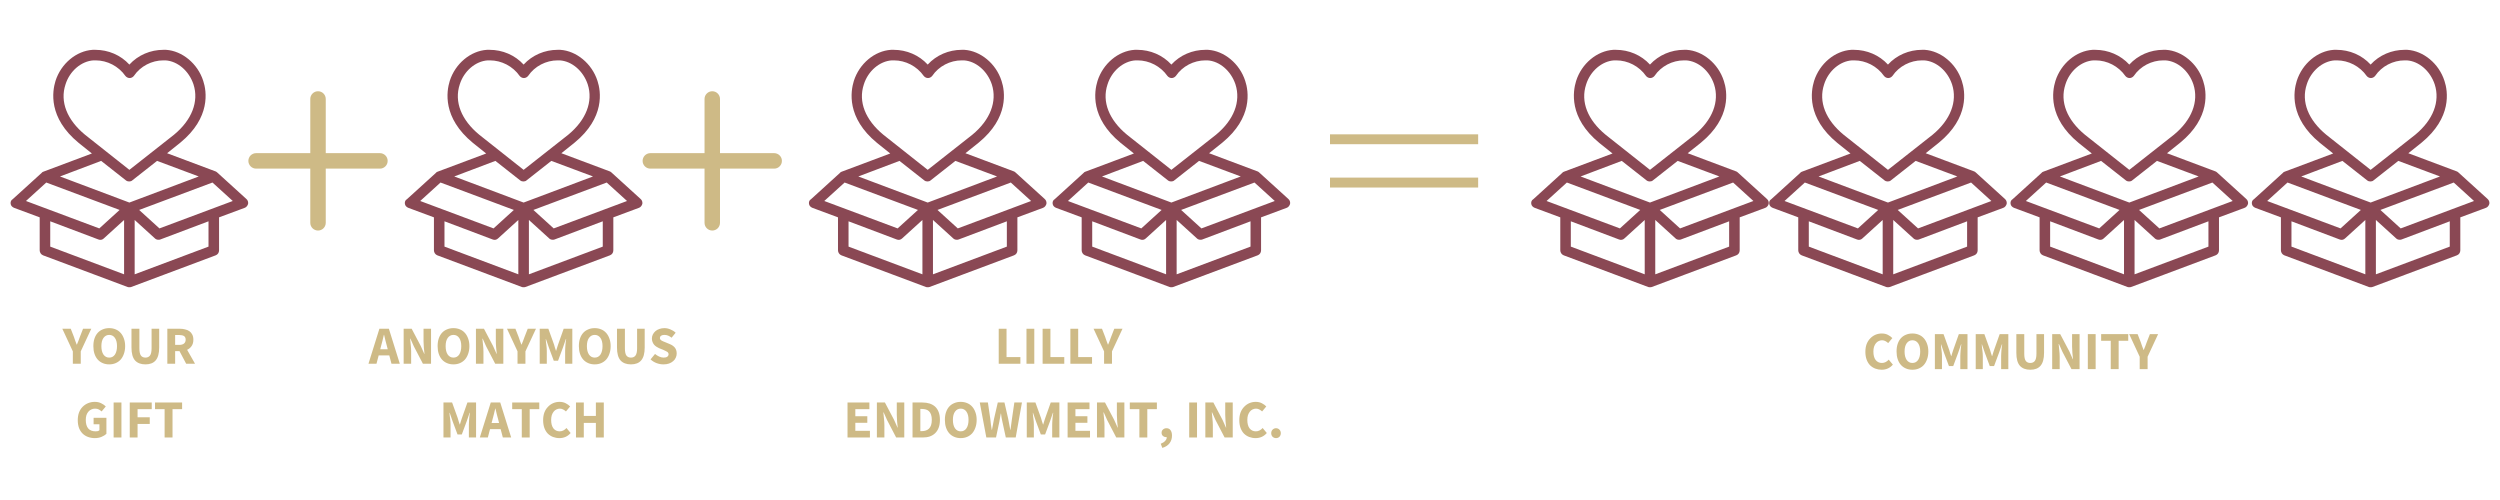 <svg xmlns="http://www.w3.org/2000/svg" xmlns:xlink="http://www.w3.org/1999/xlink" width="500" zoomAndPan="magnify" viewBox="0 0 375 75" height="100" preserveAspectRatio="xMidYMid meet" version="1.2"><defs><clipPath id="e56300e38f"><path d="M 37.254 13.688 L 58.254 13.688 L 58.254 34.688 L 37.254 34.688 Z M 37.254 13.688 "/></clipPath><clipPath id="0460c9283a"><path d="M 199.5 20.145 L 221.723 20.145 L 221.723 28.125 L 199.5 28.125 Z M 199.5 20.145 "/></clipPath><clipPath id="823c6b8545"><path d="M 1.559 7.434 L 37.559 7.434 L 37.559 43.434 L 1.559 43.434 Z M 1.559 7.434 "/></clipPath><clipPath id="d5fe563dcc"><path d="M 157.859 7.434 L 193.859 7.434 L 193.859 43.434 L 157.859 43.434 Z M 157.859 7.434 "/></clipPath><clipPath id="45ac8e0ce3"><path d="M 121.309 7.434 L 157 7.434 L 157 43.434 L 121.309 43.434 Z M 121.309 7.434 "/></clipPath><clipPath id="83bae9b223"><path d="M 229.648 7.434 L 265.648 7.434 L 265.648 43.434 L 229.648 43.434 Z M 229.648 7.434 "/></clipPath><clipPath id="a424eb6447"><path d="M 265.348 7.434 L 301.348 7.434 L 301.348 43.434 L 265.348 43.434 Z M 265.348 7.434 "/></clipPath><clipPath id="cca8271aff"><path d="M 301.547 7.434 L 337.547 7.434 L 337.547 43.434 L 301.547 43.434 Z M 301.547 7.434 "/></clipPath><clipPath id="c9f03b5d2a"><path d="M 17 3 L 21.762 3 L 21.762 9 L 17 9 Z M 17 3 "/></clipPath><clipPath id="a79e6941aa"><rect x="0" width="22" y="0" height="23"/></clipPath><clipPath id="436df448b0"><path d="M 64 18 L 66.961 18 L 66.961 20 L 64 20 Z M 64 18 "/></clipPath><clipPath id="1fd396702d"><rect x="0" width="67" y="0" height="23"/></clipPath><clipPath id="87bf5e9941"><path d="M 0.359 3 L 5 3 L 5 9 L 0.359 9 Z M 0.359 3 "/></clipPath><clipPath id="bfe9f0c273"><rect x="0" width="46" y="0" height="11"/></clipPath><clipPath id="08dae3afb2"><path d="M 337.746 7.434 L 373.746 7.434 L 373.746 43.434 L 337.746 43.434 Z M 337.746 7.434 "/></clipPath><clipPath id="f2592809ef"><path d="M 96.391 13.688 L 117.391 13.688 L 117.391 34.688 L 96.391 34.688 Z M 96.391 13.688 "/></clipPath><clipPath id="592b02cc08"><path d="M 60.695 7.434 L 96.695 7.434 L 96.695 43.434 L 60.695 43.434 Z M 60.695 7.434 "/></clipPath><clipPath id="8c2b38a5cc"><rect x="0" width="49" y="0" height="23"/></clipPath></defs><g id="4f5fec0c19"><rect x="0" width="375" y="0" height="75" style="fill:#ffffff;fill-opacity:1;stroke:none;"/><rect x="0" width="375" y="0" height="75" style="fill:#ffffff;fill-opacity:1;stroke:none;"/><g clip-rule="nonzero" clip-path="url(#e56300e38f)"><path style=" stroke:none;fill-rule:nonzero;fill:#ceba86;fill-opacity:1;" d="M 56.988 22.973 L 48.863 22.973 L 48.863 14.848 C 48.863 14.691 48.832 14.543 48.773 14.402 C 48.715 14.262 48.633 14.137 48.523 14.027 C 48.414 13.918 48.289 13.832 48.148 13.773 C 48.004 13.715 47.855 13.688 47.703 13.688 C 47.547 13.688 47.402 13.715 47.258 13.773 C 47.117 13.832 46.992 13.918 46.883 14.027 C 46.773 14.137 46.688 14.262 46.629 14.402 C 46.57 14.543 46.543 14.691 46.543 14.848 L 46.543 22.973 L 38.414 22.973 C 38.262 22.973 38.113 23 37.973 23.062 C 37.828 23.121 37.703 23.203 37.594 23.312 C 37.484 23.422 37.402 23.547 37.344 23.688 C 37.285 23.832 37.254 23.98 37.254 24.133 C 37.254 24.289 37.285 24.434 37.344 24.578 C 37.402 24.719 37.484 24.844 37.594 24.953 C 37.703 25.062 37.828 25.148 37.973 25.207 C 38.113 25.266 38.262 25.293 38.414 25.293 L 46.543 25.293 L 46.543 33.418 C 46.543 33.574 46.57 33.723 46.629 33.863 C 46.688 34.008 46.773 34.133 46.883 34.242 C 46.992 34.348 47.117 34.434 47.258 34.492 C 47.402 34.551 47.547 34.582 47.703 34.582 C 47.855 34.582 48.004 34.551 48.148 34.492 C 48.289 34.434 48.414 34.348 48.523 34.242 C 48.633 34.133 48.715 34.008 48.773 33.863 C 48.832 33.723 48.863 33.574 48.863 33.418 L 48.863 25.293 L 56.988 25.293 C 57.145 25.293 57.289 25.266 57.434 25.207 C 57.574 25.148 57.699 25.062 57.809 24.953 C 57.918 24.844 58.004 24.719 58.062 24.578 C 58.121 24.434 58.148 24.289 58.148 24.133 C 58.148 23.98 58.121 23.832 58.062 23.688 C 58.004 23.547 57.918 23.422 57.809 23.312 C 57.699 23.203 57.574 23.121 57.434 23.062 C 57.289 23 57.145 22.973 56.988 22.973 Z M 56.988 22.973 "/></g><g clip-rule="nonzero" clip-path="url(#0460c9283a)"><path style=" stroke:none;fill-rule:nonzero;fill:#ceba86;fill-opacity:1;" d="M 221.723 20.145 L 199.5 20.145 L 199.5 21.625 L 221.723 21.625 Z M 221.723 26.641 L 199.5 26.641 L 199.5 28.125 L 221.723 28.125 L 221.723 26.641 "/></g><g clip-rule="nonzero" clip-path="url(#823c6b8545)"><path style=" stroke:none;fill-rule:nonzero;fill:#8a4854;fill-opacity:1;" d="M 36.938 29.832 L 32.586 25.875 C 32.504 25.793 32.426 25.754 32.348 25.715 L 25.066 22.984 L 27.043 21.402 C 31.633 17.641 31 13.684 30.488 12.141 C 29.656 9.531 27.32 7.629 24.906 7.473 C 24.789 7.473 24.629 7.473 24.512 7.473 C 22.57 7.473 20.711 8.262 19.406 9.688 C 18.102 8.262 16.242 7.473 14.301 7.473 C 14.145 7.473 14.023 7.473 13.906 7.473 C 11.453 7.629 9.156 9.531 8.324 12.141 C 7.852 13.684 7.18 17.641 11.809 21.441 L 13.785 23.023 L 6.504 25.754 C 6.426 25.793 6.309 25.832 6.27 25.914 L 1.914 29.871 C 1.637 30.027 1.559 30.305 1.598 30.582 C 1.637 30.859 1.836 31.059 2.113 31.176 L 5.953 32.602 L 5.953 37.547 C 5.953 37.863 6.148 38.18 6.465 38.301 L 19.129 43.047 C 19.207 43.086 19.328 43.086 19.406 43.086 C 19.484 43.086 19.605 43.086 19.684 43.047 L 32.348 38.301 C 32.664 38.18 32.859 37.902 32.859 37.547 L 32.859 32.602 L 36.699 31.176 C 36.938 31.098 37.137 30.859 37.215 30.582 C 37.254 30.305 37.176 30.027 36.938 29.832 Z M 12.758 20.215 C 10.066 18 8.957 15.27 9.828 12.656 C 10.461 10.637 12.203 9.172 14.023 9.055 C 14.145 9.055 14.223 9.055 14.34 9.055 C 16.082 9.055 17.785 9.926 18.812 11.391 C 18.973 11.586 19.207 11.707 19.445 11.707 C 19.684 11.707 19.922 11.586 20.078 11.391 C 21.07 9.926 22.77 9.055 24.512 9.055 C 24.629 9.055 24.711 9.055 24.828 9.055 C 26.648 9.172 28.352 10.637 29.023 12.656 C 29.855 15.227 28.785 18 26.094 20.215 L 19.406 25.477 Z M 3.895 30.148 L 6.941 27.379 L 17.941 31.492 L 14.895 34.262 Z M 18.613 41.148 L 7.535 36.992 L 7.535 33.195 L 14.777 35.926 C 15.055 36.043 15.371 35.965 15.566 35.766 L 18.613 32.996 Z M 19.406 30.383 L 9 26.469 L 15.172 24.133 L 18.891 27.059 C 19.051 27.18 19.207 27.219 19.367 27.219 C 19.523 27.219 19.723 27.18 19.84 27.059 L 23.562 24.133 L 29.812 26.469 Z M 31.277 36.992 L 20.199 41.148 L 20.199 32.996 L 23.246 35.766 C 23.363 35.887 23.562 35.965 23.758 35.965 C 23.84 35.965 23.957 35.965 24.035 35.926 L 31.277 33.195 Z M 23.918 34.262 L 20.871 31.492 L 31.871 27.379 L 34.918 30.148 Z M 23.918 34.262 "/></g><g clip-rule="nonzero" clip-path="url(#d5fe563dcc)"><path style=" stroke:none;fill-rule:nonzero;fill:#8a4854;fill-opacity:1;" d="M 193.238 29.832 L 188.883 25.875 C 188.805 25.793 188.727 25.754 188.645 25.715 L 181.363 22.984 L 183.344 21.402 C 187.934 17.641 187.301 13.684 186.785 12.141 C 185.953 9.531 183.621 7.629 181.207 7.473 C 181.086 7.473 180.93 7.473 180.809 7.473 C 178.871 7.473 177.012 8.262 175.707 9.688 C 174.398 8.262 172.539 7.473 170.602 7.473 C 170.441 7.473 170.324 7.473 170.203 7.473 C 167.75 7.629 165.457 9.531 164.625 12.141 C 164.148 13.684 163.477 17.641 168.105 21.441 L 170.086 23.023 L 162.805 25.754 C 162.727 25.793 162.605 25.832 162.566 25.914 L 158.215 29.871 C 157.938 30.027 157.859 30.305 157.898 30.582 C 157.938 30.859 158.133 31.059 158.41 31.176 L 162.25 32.602 L 162.25 37.547 C 162.25 37.863 162.449 38.18 162.766 38.301 L 175.43 43.047 C 175.508 43.086 175.625 43.086 175.707 43.086 C 175.785 43.086 175.902 43.086 175.98 43.047 L 188.645 38.301 C 188.961 38.18 189.16 37.902 189.16 37.547 L 189.16 32.602 L 193 31.176 C 193.238 31.098 193.434 30.859 193.512 30.582 C 193.555 30.305 193.473 30.027 193.238 29.832 Z M 169.059 20.215 C 166.367 18 165.258 15.27 166.129 12.656 C 166.762 10.637 168.504 9.172 170.324 9.055 C 170.441 9.055 170.52 9.055 170.641 9.055 C 172.383 9.055 174.082 9.926 175.113 11.391 C 175.27 11.586 175.508 11.707 175.746 11.707 C 175.98 11.707 176.219 11.586 176.379 11.391 C 177.367 9.926 179.07 9.055 180.809 9.055 C 180.93 9.055 181.008 9.055 181.129 9.055 C 182.949 9.172 184.648 10.637 185.32 12.656 C 186.152 15.227 185.086 18 182.395 20.215 L 175.707 25.477 Z M 160.191 30.148 L 163.238 27.379 L 174.242 31.492 L 171.195 34.262 Z M 174.914 41.148 L 163.832 36.992 L 163.832 33.195 L 171.074 35.926 C 171.352 36.043 171.668 35.965 171.867 35.766 L 174.914 32.996 Z M 175.707 30.383 L 165.297 26.469 L 171.473 24.133 L 175.191 27.059 C 175.348 27.18 175.508 27.219 175.664 27.219 C 175.824 27.219 176.023 27.18 176.141 27.059 L 179.859 24.133 L 186.113 26.469 Z M 187.578 36.992 L 176.496 41.148 L 176.496 32.996 L 179.543 35.766 C 179.664 35.887 179.859 35.965 180.059 35.965 C 180.137 35.965 180.258 35.965 180.336 35.926 L 187.578 33.195 Z M 180.215 34.262 L 177.168 31.492 L 188.172 27.379 L 191.219 30.148 Z M 180.215 34.262 "/></g><g clip-rule="nonzero" clip-path="url(#45ac8e0ce3)"><path style=" stroke:none;fill-rule:nonzero;fill:#8a4854;fill-opacity:1;" d="M 156.688 29.832 L 152.332 25.875 C 152.254 25.793 152.176 25.754 152.098 25.715 L 144.812 22.984 L 146.793 21.402 C 151.383 17.641 150.75 13.684 150.234 12.141 C 149.406 9.531 147.07 7.629 144.656 7.473 C 144.539 7.473 144.379 7.473 144.262 7.473 C 142.32 7.473 140.461 8.262 139.156 9.688 C 137.848 8.262 135.988 7.473 134.051 7.473 C 133.891 7.473 133.773 7.473 133.656 7.473 C 131.199 7.629 128.906 9.531 128.074 12.141 C 127.602 13.684 126.926 17.641 131.559 21.441 L 133.535 23.023 L 126.254 25.754 C 126.176 25.793 126.055 25.832 126.016 25.914 L 121.664 29.871 C 121.387 30.027 121.309 30.305 121.348 30.582 C 121.387 30.859 121.586 31.059 121.863 31.176 L 125.699 32.602 L 125.699 37.547 C 125.699 37.863 125.898 38.18 126.215 38.301 L 138.879 43.047 C 138.957 43.086 139.074 43.086 139.156 43.086 C 139.234 43.086 139.352 43.086 139.434 43.047 L 152.098 38.301 C 152.414 38.18 152.609 37.902 152.609 37.547 L 152.609 32.602 L 156.449 31.176 C 156.688 31.098 156.883 30.859 156.965 30.582 C 157.004 30.305 156.922 30.027 156.688 29.832 Z M 132.508 20.215 C 129.816 18 128.707 15.27 129.578 12.656 C 130.211 10.637 131.953 9.172 133.773 9.055 C 133.891 9.055 133.973 9.055 134.09 9.055 C 135.832 9.055 137.531 9.926 138.562 11.391 C 138.719 11.586 138.957 11.707 139.195 11.707 C 139.434 11.707 139.668 11.586 139.828 11.391 C 140.816 9.926 142.52 9.055 144.262 9.055 C 144.379 9.055 144.457 9.055 144.578 9.055 C 146.398 9.172 148.098 10.637 148.773 12.656 C 149.602 15.227 148.535 18 145.844 20.215 L 139.156 25.477 Z M 123.641 30.148 L 126.691 27.379 L 137.691 31.492 L 134.645 34.262 Z M 138.363 41.148 L 127.281 36.992 L 127.281 33.195 L 134.523 35.926 C 134.801 36.043 135.117 35.965 135.316 35.766 L 138.363 32.996 Z M 139.156 30.383 L 128.746 26.469 L 134.922 24.133 L 138.641 27.059 C 138.801 27.18 138.957 27.219 139.117 27.219 C 139.273 27.219 139.473 27.18 139.59 27.059 L 143.309 24.133 L 149.562 26.469 Z M 151.027 36.992 L 139.945 41.148 L 139.945 32.996 L 142.992 35.766 C 143.113 35.887 143.309 35.965 143.508 35.965 C 143.586 35.965 143.707 35.965 143.785 35.926 L 151.027 33.195 Z M 143.668 34.262 L 140.621 31.492 L 151.621 27.379 L 154.668 30.148 Z M 143.668 34.262 "/></g><g clip-rule="nonzero" clip-path="url(#83bae9b223)"><path style=" stroke:none;fill-rule:nonzero;fill:#8a4854;fill-opacity:1;" d="M 265.027 29.832 L 260.676 25.875 C 260.598 25.793 260.516 25.754 260.438 25.715 L 253.156 22.984 L 255.137 21.402 C 259.727 17.641 259.094 13.684 258.578 12.141 C 257.746 9.531 255.414 7.629 253 7.473 C 252.879 7.473 252.723 7.473 252.602 7.473 C 250.664 7.473 248.805 8.262 247.496 9.688 C 246.191 8.262 244.332 7.473 242.391 7.473 C 242.234 7.473 242.117 7.473 241.996 7.473 C 239.543 7.629 237.246 9.531 236.418 12.141 C 235.941 13.684 235.27 17.641 239.898 21.441 L 241.879 23.023 L 234.598 25.754 C 234.516 25.793 234.398 25.832 234.359 25.914 L 230.008 29.871 C 229.73 30.027 229.648 30.305 229.688 30.582 C 229.73 30.859 229.926 31.059 230.203 31.176 L 234.043 32.602 L 234.043 37.547 C 234.043 37.863 234.242 38.18 234.559 38.301 L 247.219 43.047 C 247.301 43.086 247.418 43.086 247.496 43.086 C 247.578 43.086 247.695 43.086 247.773 43.047 L 260.438 38.301 C 260.754 38.18 260.953 37.902 260.953 37.547 L 260.953 32.602 L 264.793 31.176 C 265.027 31.098 265.227 30.859 265.305 30.582 C 265.344 30.305 265.266 30.027 265.027 29.832 Z M 240.848 20.215 C 238.156 18 237.051 15.27 237.922 12.656 C 238.555 10.637 240.297 9.172 242.117 9.055 C 242.234 9.055 242.312 9.055 242.434 9.055 C 244.172 9.055 245.875 9.926 246.902 11.391 C 247.062 11.586 247.301 11.707 247.535 11.707 C 247.773 11.707 248.012 11.586 248.172 11.391 C 249.16 9.926 250.859 9.055 252.602 9.055 C 252.723 9.055 252.801 9.055 252.918 9.055 C 254.738 9.172 256.441 10.637 257.113 12.656 C 257.945 15.227 256.875 18 254.184 20.215 L 247.496 25.477 Z M 231.984 30.148 L 235.031 27.379 L 246.035 31.492 L 242.984 34.262 Z M 246.707 41.148 L 235.625 36.992 L 235.625 33.195 L 242.867 35.926 C 243.145 36.043 243.461 35.965 243.66 35.766 L 246.707 32.996 Z M 247.496 30.383 L 237.09 26.469 L 243.262 24.133 L 246.984 27.059 C 247.141 27.18 247.301 27.219 247.457 27.219 C 247.617 27.219 247.812 27.18 247.934 27.059 L 251.652 24.133 L 257.906 26.469 Z M 259.371 36.992 L 248.289 41.148 L 248.289 32.996 L 251.336 35.766 C 251.453 35.887 251.652 35.965 251.852 35.965 C 251.93 35.965 252.047 35.965 252.129 35.926 L 259.371 33.195 Z M 252.008 34.262 L 248.961 31.492 L 259.965 27.379 L 263.012 30.148 Z M 252.008 34.262 "/></g><g clip-rule="nonzero" clip-path="url(#a424eb6447)"><path style=" stroke:none;fill-rule:nonzero;fill:#8a4854;fill-opacity:1;" d="M 300.727 29.832 L 296.371 25.875 C 296.293 25.793 296.215 25.754 296.133 25.715 L 288.852 22.984 L 290.832 21.402 C 295.422 17.641 294.789 13.684 294.273 12.141 C 293.445 9.531 291.109 7.629 288.695 7.473 C 288.574 7.473 288.418 7.473 288.301 7.473 C 286.359 7.473 284.5 8.262 283.195 9.688 C 281.887 8.262 280.027 7.473 278.09 7.473 C 277.93 7.473 277.812 7.473 277.691 7.473 C 275.238 7.629 272.945 9.531 272.113 12.141 C 271.637 13.684 270.965 17.641 275.598 21.441 L 277.574 23.023 L 270.293 25.754 C 270.215 25.793 270.094 25.832 270.055 25.914 L 265.703 29.871 C 265.426 30.027 265.348 30.305 265.387 30.582 C 265.426 30.859 265.625 31.059 265.898 31.176 L 269.738 32.602 L 269.738 37.547 C 269.738 37.863 269.938 38.18 270.254 38.301 L 282.918 43.047 C 282.996 43.086 283.113 43.086 283.195 43.086 C 283.273 43.086 283.391 43.086 283.473 43.047 L 296.133 38.301 C 296.449 38.18 296.648 37.902 296.648 37.547 L 296.648 32.602 L 300.488 31.176 C 300.727 31.098 300.922 30.859 301.004 30.582 C 301.043 30.305 300.961 30.027 300.727 29.832 Z M 276.547 20.215 C 273.855 18 272.746 15.27 273.617 12.656 C 274.25 10.637 275.992 9.172 277.812 9.055 C 277.93 9.055 278.012 9.055 278.129 9.055 C 279.871 9.055 281.57 9.926 282.602 11.391 C 282.758 11.586 282.996 11.707 283.234 11.707 C 283.473 11.707 283.707 11.586 283.867 11.391 C 284.855 9.926 286.559 9.055 288.301 9.055 C 288.418 9.055 288.496 9.055 288.617 9.055 C 290.438 9.172 292.137 10.637 292.809 12.656 C 293.641 15.227 292.574 18 289.883 20.215 L 283.195 25.477 Z M 267.68 30.148 L 270.727 27.379 L 281.73 31.492 L 278.684 34.262 Z M 282.402 41.148 L 271.32 36.992 L 271.32 33.195 L 278.562 35.926 C 278.84 36.043 279.156 35.965 279.355 35.766 L 282.402 32.996 Z M 283.195 30.383 L 272.785 26.469 L 278.961 24.133 L 282.68 27.059 C 282.836 27.18 282.996 27.219 283.156 27.219 C 283.312 27.219 283.512 27.18 283.629 27.059 L 287.348 24.133 L 293.602 26.469 Z M 295.066 36.992 L 283.984 41.148 L 283.984 32.996 L 287.031 35.766 C 287.152 35.887 287.348 35.965 287.547 35.965 C 287.625 35.965 287.746 35.965 287.824 35.926 L 295.066 33.195 Z M 287.707 34.262 L 284.656 31.492 L 295.66 27.379 L 298.707 30.148 Z M 287.707 34.262 "/></g><g clip-rule="nonzero" clip-path="url(#cca8271aff)"><path style=" stroke:none;fill-rule:nonzero;fill:#8a4854;fill-opacity:1;" d="M 336.926 29.832 L 332.57 25.875 C 332.492 25.793 332.414 25.754 332.332 25.715 L 325.051 22.984 L 327.031 21.402 C 331.621 17.641 330.988 13.684 330.473 12.141 C 329.645 9.531 327.309 7.629 324.895 7.473 C 324.773 7.473 324.617 7.473 324.5 7.473 C 322.559 7.473 320.699 8.262 319.395 9.688 C 318.086 8.262 316.227 7.473 314.289 7.473 C 314.129 7.473 314.012 7.473 313.891 7.473 C 311.438 7.629 309.145 9.531 308.312 12.141 C 307.836 13.684 307.164 17.641 311.797 21.441 L 313.773 23.023 L 306.492 25.754 C 306.414 25.793 306.293 25.832 306.254 25.914 L 301.902 29.871 C 301.625 30.027 301.547 30.305 301.586 30.582 C 301.625 30.859 301.824 31.059 302.098 31.176 L 305.938 32.602 L 305.938 37.547 C 305.938 37.863 306.137 38.18 306.453 38.301 L 319.117 43.047 C 319.195 43.086 319.312 43.086 319.395 43.086 C 319.473 43.086 319.59 43.086 319.672 43.047 L 332.332 38.301 C 332.648 38.18 332.848 37.902 332.848 37.547 L 332.848 32.602 L 336.688 31.176 C 336.926 31.098 337.121 30.859 337.203 30.582 C 337.242 30.305 337.16 30.027 336.926 29.832 Z M 312.746 20.215 C 310.055 18 308.945 15.27 309.816 12.656 C 310.449 10.637 312.191 9.172 314.012 9.055 C 314.129 9.055 314.211 9.055 314.328 9.055 C 316.07 9.055 317.77 9.926 318.801 11.391 C 318.957 11.586 319.195 11.707 319.434 11.707 C 319.672 11.707 319.906 11.586 320.066 11.391 C 321.055 9.926 322.758 9.055 324.5 9.055 C 324.617 9.055 324.695 9.055 324.816 9.055 C 326.637 9.172 328.336 10.637 329.008 12.656 C 329.84 15.227 328.773 18 326.082 20.215 L 319.395 25.477 Z M 303.879 30.148 L 306.926 27.379 L 317.93 31.492 L 314.883 34.262 Z M 318.602 41.148 L 307.52 36.992 L 307.52 33.195 L 314.762 35.926 C 315.039 36.043 315.355 35.965 315.555 35.766 L 318.602 32.996 Z M 319.395 30.383 L 308.984 26.469 L 315.16 24.133 L 318.879 27.059 C 319.035 27.18 319.195 27.219 319.355 27.219 C 319.512 27.219 319.711 27.18 319.828 27.059 L 323.547 24.133 L 329.801 26.469 Z M 331.266 36.992 L 320.184 41.148 L 320.184 32.996 L 323.23 35.766 C 323.352 35.887 323.547 35.965 323.746 35.965 C 323.824 35.965 323.945 35.965 324.023 35.926 L 331.266 33.195 Z M 323.906 34.262 L 320.855 31.492 L 331.859 27.379 L 334.906 30.148 Z M 323.906 34.262 "/></g><g transform="matrix(1,0,0,1,8,46)"><g clip-path="url(#a79e6941aa)"><g style="fill:#ceba86;fill-opacity:1;"><g transform="translate(1.41, 8.563)"><path style="stroke:none" d="M 1.516 0 L 1.516 -1.859 L -0.062 -5.25 L 1.203 -5.25 L 1.672 -4.047 C 1.742 -3.836 1.812 -3.641 1.875 -3.453 C 1.945 -3.273 2.02 -3.082 2.094 -2.875 L 2.125 -2.875 C 2.207 -3.082 2.285 -3.273 2.359 -3.453 C 2.43 -3.641 2.504 -3.836 2.578 -4.047 L 3.047 -5.25 L 4.281 -5.25 L 2.703 -1.859 L 2.703 0 Z M 1.516 0 "/></g></g><g style="fill:#ceba86;fill-opacity:1;"><g transform="translate(5.63, 8.563)"><path style="stroke:none" d="M 2.75 0.094 C 2.395 0.094 2.07 0.031 1.781 -0.094 C 1.488 -0.219 1.238 -0.395 1.031 -0.625 C 0.82 -0.863 0.66 -1.148 0.547 -1.484 C 0.43 -1.828 0.375 -2.211 0.375 -2.641 C 0.375 -3.078 0.43 -3.461 0.547 -3.797 C 0.66 -4.129 0.82 -4.41 1.031 -4.641 C 1.238 -4.867 1.488 -5.039 1.781 -5.156 C 2.07 -5.281 2.395 -5.344 2.75 -5.344 C 3.102 -5.344 3.426 -5.281 3.719 -5.156 C 4.008 -5.039 4.258 -4.863 4.469 -4.625 C 4.676 -4.395 4.836 -4.113 4.953 -3.781 C 5.078 -3.445 5.141 -3.066 5.141 -2.641 C 5.141 -2.211 5.078 -1.828 4.953 -1.484 C 4.836 -1.148 4.676 -0.863 4.469 -0.625 C 4.258 -0.395 4.008 -0.219 3.719 -0.094 C 3.426 0.031 3.102 0.094 2.75 0.094 Z M 2.75 -0.922 C 3.113 -0.922 3.398 -1.07 3.609 -1.375 C 3.816 -1.688 3.922 -2.109 3.922 -2.641 C 3.922 -3.172 3.816 -3.582 3.609 -3.875 C 3.398 -4.176 3.113 -4.328 2.75 -4.328 C 2.395 -4.328 2.109 -4.176 1.891 -3.875 C 1.68 -3.582 1.578 -3.172 1.578 -2.641 C 1.578 -2.109 1.68 -1.688 1.891 -1.375 C 2.109 -1.07 2.395 -0.922 2.75 -0.922 Z M 2.75 -0.922 "/></g></g><g style="fill:#ceba86;fill-opacity:1;"><g transform="translate(11.128, 8.563)"><path style="stroke:none" d="M 2.688 0.094 C 2.008 0.094 1.488 -0.102 1.125 -0.5 C 0.77 -0.906 0.594 -1.551 0.594 -2.438 L 0.594 -5.25 L 1.781 -5.25 L 1.781 -2.312 C 1.781 -1.789 1.859 -1.426 2.016 -1.219 C 2.172 -1.02 2.395 -0.922 2.688 -0.922 C 2.977 -0.922 3.203 -1.02 3.359 -1.219 C 3.523 -1.426 3.609 -1.789 3.609 -2.312 L 3.609 -5.25 L 4.75 -5.25 L 4.75 -2.438 C 4.75 -1.551 4.57 -0.906 4.219 -0.5 C 3.875 -0.102 3.363 0.094 2.688 0.094 Z M 2.688 0.094 "/></g></g><g clip-rule="nonzero" clip-path="url(#c9f03b5d2a)"><g style="fill:#ceba86;fill-opacity:1;"><g transform="translate(16.474, 8.563)"><path style="stroke:none" d="M 0.625 0 L 0.625 -5.25 L 2.516 -5.25 C 2.785 -5.25 3.039 -5.219 3.281 -5.156 C 3.531 -5.102 3.742 -5.016 3.922 -4.891 C 4.109 -4.766 4.254 -4.598 4.359 -4.391 C 4.473 -4.18 4.531 -3.922 4.531 -3.609 C 4.531 -3.223 4.441 -2.906 4.266 -2.656 C 4.098 -2.406 3.875 -2.219 3.594 -2.094 L 4.781 0 L 3.453 0 L 2.453 -1.891 L 1.797 -1.891 L 1.797 0 Z M 1.797 -2.828 L 2.406 -2.828 C 2.719 -2.828 2.957 -2.895 3.125 -3.031 C 3.289 -3.164 3.375 -3.359 3.375 -3.609 C 3.375 -3.867 3.289 -4.051 3.125 -4.156 C 2.957 -4.258 2.719 -4.312 2.406 -4.312 L 1.797 -4.312 Z M 1.797 -2.828 "/></g></g></g><g style="fill:#ceba86;fill-opacity:1;"><g transform="translate(3.29, 19.623)"><path style="stroke:none" d="M 2.938 0.094 C 2.57 0.094 2.234 0.035 1.922 -0.078 C 1.609 -0.191 1.336 -0.359 1.109 -0.578 C 0.879 -0.805 0.695 -1.086 0.562 -1.422 C 0.438 -1.766 0.375 -2.156 0.375 -2.594 C 0.375 -3.031 0.438 -3.414 0.562 -3.75 C 0.695 -4.094 0.879 -4.379 1.109 -4.609 C 1.348 -4.848 1.625 -5.031 1.938 -5.156 C 2.25 -5.281 2.578 -5.344 2.922 -5.344 C 3.305 -5.344 3.633 -5.27 3.906 -5.125 C 4.188 -4.988 4.41 -4.832 4.578 -4.656 L 3.953 -3.906 C 3.828 -4.02 3.688 -4.117 3.531 -4.203 C 3.383 -4.285 3.195 -4.328 2.969 -4.328 C 2.758 -4.328 2.57 -4.285 2.406 -4.203 C 2.238 -4.129 2.094 -4.02 1.969 -3.875 C 1.844 -3.727 1.742 -3.551 1.672 -3.344 C 1.609 -3.133 1.578 -2.895 1.578 -2.625 C 1.578 -2.082 1.695 -1.66 1.938 -1.359 C 2.188 -1.066 2.562 -0.922 3.062 -0.922 C 3.164 -0.922 3.27 -0.93 3.375 -0.953 C 3.477 -0.984 3.562 -1.031 3.625 -1.094 L 3.625 -1.984 L 2.75 -1.984 L 2.75 -2.953 L 4.672 -2.953 L 4.672 -0.547 C 4.484 -0.367 4.238 -0.219 3.938 -0.094 C 3.645 0.031 3.312 0.094 2.938 0.094 Z M 2.938 0.094 "/></g></g><g style="fill:#ceba86;fill-opacity:1;"><g transform="translate(8.418, 19.623)"><path style="stroke:none" d="M 0.625 0 L 0.625 -5.25 L 1.797 -5.25 L 1.797 0 Z M 0.625 0 "/></g></g><g style="fill:#ceba86;fill-opacity:1;"><g transform="translate(10.838, 19.623)"><path style="stroke:none" d="M 0.625 0 L 0.625 -5.25 L 3.922 -5.25 L 3.922 -4.25 L 1.797 -4.25 L 1.797 -3.031 L 3.625 -3.031 L 3.625 -2.031 L 1.797 -2.031 L 1.797 0 Z M 0.625 0 "/></g></g><g style="fill:#ceba86;fill-opacity:1;"><g transform="translate(15.05, 19.623)"><path style="stroke:none" d="M 1.641 0 L 1.641 -4.25 L 0.203 -4.25 L 0.203 -5.25 L 4.266 -5.25 L 4.266 -4.25 L 2.828 -4.25 L 2.828 0 Z M 1.641 0 "/></g></g></g></g><g transform="matrix(1,0,0,1,126,46)"><g clip-path="url(#1fd396702d)"><g style="fill:#ceba86;fill-opacity:1;"><g transform="translate(23.183, 8.563)"><path style="stroke:none" d="M 0.625 0 L 0.625 -5.25 L 1.797 -5.25 L 1.797 -1 L 3.875 -1 L 3.875 0 Z M 0.625 0 "/></g></g><g style="fill:#ceba86;fill-opacity:1;"><g transform="translate(27.347, 8.563)"><path style="stroke:none" d="M 0.625 0 L 0.625 -5.25 L 1.797 -5.25 L 1.797 0 Z M 0.625 0 "/></g></g><g style="fill:#ceba86;fill-opacity:1;"><g transform="translate(29.767, 8.563)"><path style="stroke:none" d="M 0.625 0 L 0.625 -5.25 L 1.797 -5.25 L 1.797 -1 L 3.875 -1 L 3.875 0 Z M 0.625 0 "/></g></g><g style="fill:#ceba86;fill-opacity:1;"><g transform="translate(33.931, 8.563)"><path style="stroke:none" d="M 0.625 0 L 0.625 -5.25 L 1.797 -5.25 L 1.797 -1 L 3.875 -1 L 3.875 0 Z M 0.625 0 "/></g></g><g style="fill:#ceba86;fill-opacity:1;"><g transform="translate(38.095, 8.563)"><path style="stroke:none" d="M 1.516 0 L 1.516 -1.859 L -0.062 -5.25 L 1.203 -5.25 L 1.672 -4.047 C 1.742 -3.836 1.812 -3.641 1.875 -3.453 C 1.945 -3.273 2.02 -3.082 2.094 -2.875 L 2.125 -2.875 C 2.207 -3.082 2.285 -3.273 2.359 -3.453 C 2.43 -3.641 2.504 -3.836 2.578 -4.047 L 3.047 -5.25 L 4.281 -5.25 L 2.703 -1.859 L 2.703 0 Z M 1.516 0 "/></g></g><g style="fill:#ceba86;fill-opacity:1;"><g transform="translate(42.318, 8.563)"><path style="stroke:none" d=""/></g></g><g style="fill:#ceba86;fill-opacity:1;"><g transform="translate(0.503, 19.623)"><path style="stroke:none" d="M 0.625 0 L 0.625 -5.25 L 3.906 -5.25 L 3.906 -4.25 L 1.797 -4.25 L 1.797 -3.188 L 3.594 -3.188 L 3.594 -2.203 L 1.797 -2.203 L 1.797 -1 L 3.984 -1 L 3.984 0 Z M 0.625 0 "/></g></g><g style="fill:#ceba86;fill-opacity:1;"><g transform="translate(4.908, 19.623)"><path style="stroke:none" d="M 0.625 0 L 0.625 -5.25 L 1.828 -5.25 L 3.203 -2.641 L 3.719 -1.484 L 3.75 -1.484 C 3.719 -1.766 3.688 -2.07 3.656 -2.406 C 3.625 -2.75 3.609 -3.078 3.609 -3.391 L 3.609 -5.25 L 4.734 -5.25 L 4.734 0 L 3.516 0 L 2.156 -2.609 L 1.641 -3.766 L 1.594 -3.766 C 1.625 -3.473 1.656 -3.16 1.688 -2.828 C 1.727 -2.492 1.75 -2.172 1.75 -1.859 L 1.75 0 Z M 0.625 0 "/></g></g><g style="fill:#ceba86;fill-opacity:1;"><g transform="translate(10.254, 19.623)"><path style="stroke:none" d="M 0.625 0 L 0.625 -5.25 L 2.094 -5.25 C 2.5 -5.25 2.863 -5.195 3.188 -5.094 C 3.508 -4.988 3.785 -4.832 4.016 -4.625 C 4.242 -4.414 4.422 -4.145 4.547 -3.812 C 4.672 -3.488 4.734 -3.098 4.734 -2.641 C 4.734 -2.191 4.672 -1.801 4.547 -1.469 C 4.422 -1.133 4.242 -0.859 4.016 -0.641 C 3.797 -0.43 3.531 -0.27 3.219 -0.156 C 2.906 -0.051 2.555 0 2.172 0 Z M 1.797 -0.953 L 2.031 -0.953 C 2.25 -0.953 2.445 -0.984 2.625 -1.047 C 2.812 -1.109 2.969 -1.203 3.094 -1.328 C 3.227 -1.461 3.332 -1.633 3.406 -1.844 C 3.477 -2.062 3.516 -2.328 3.516 -2.641 C 3.516 -2.953 3.477 -3.211 3.406 -3.422 C 3.332 -3.641 3.227 -3.812 3.094 -3.938 C 2.969 -4.062 2.812 -4.148 2.625 -4.203 C 2.445 -4.254 2.25 -4.281 2.031 -4.281 L 1.797 -4.281 Z M 1.797 -0.953 "/></g></g><g style="fill:#ceba86;fill-opacity:1;"><g transform="translate(15.358, 19.623)"><path style="stroke:none" d="M 2.75 0.094 C 2.395 0.094 2.07 0.031 1.781 -0.094 C 1.488 -0.219 1.238 -0.395 1.031 -0.625 C 0.82 -0.863 0.66 -1.148 0.547 -1.484 C 0.43 -1.828 0.375 -2.211 0.375 -2.641 C 0.375 -3.078 0.43 -3.461 0.547 -3.797 C 0.66 -4.129 0.82 -4.41 1.031 -4.641 C 1.238 -4.867 1.488 -5.039 1.781 -5.156 C 2.07 -5.281 2.395 -5.344 2.75 -5.344 C 3.102 -5.344 3.426 -5.281 3.719 -5.156 C 4.008 -5.039 4.258 -4.863 4.469 -4.625 C 4.676 -4.395 4.836 -4.113 4.953 -3.781 C 5.078 -3.445 5.141 -3.066 5.141 -2.641 C 5.141 -2.211 5.078 -1.828 4.953 -1.484 C 4.836 -1.148 4.676 -0.863 4.469 -0.625 C 4.258 -0.395 4.008 -0.219 3.719 -0.094 C 3.426 0.031 3.102 0.094 2.75 0.094 Z M 2.75 -0.922 C 3.113 -0.922 3.398 -1.07 3.609 -1.375 C 3.816 -1.688 3.922 -2.109 3.922 -2.641 C 3.922 -3.172 3.816 -3.582 3.609 -3.875 C 3.398 -4.176 3.113 -4.328 2.75 -4.328 C 2.395 -4.328 2.109 -4.176 1.891 -3.875 C 1.68 -3.582 1.578 -3.172 1.578 -2.641 C 1.578 -2.109 1.68 -1.688 1.891 -1.375 C 2.109 -1.07 2.395 -0.922 2.75 -0.922 Z M 2.75 -0.922 "/></g></g><g style="fill:#ceba86;fill-opacity:1;"><g transform="translate(20.856, 19.623)"><path style="stroke:none" d="M 1.094 0 L 0.109 -5.25 L 1.328 -5.25 L 1.688 -2.797 C 1.719 -2.516 1.75 -2.234 1.781 -1.953 C 1.82 -1.68 1.863 -1.41 1.906 -1.141 L 1.938 -1.141 C 1.988 -1.41 2.039 -1.68 2.094 -1.953 C 2.145 -2.234 2.195 -2.516 2.25 -2.797 L 2.812 -5.25 L 3.812 -5.25 L 4.375 -2.797 C 4.426 -2.523 4.477 -2.25 4.531 -1.969 C 4.582 -1.695 4.633 -1.422 4.688 -1.141 L 4.719 -1.141 C 4.758 -1.422 4.797 -1.695 4.828 -1.969 C 4.867 -2.238 4.906 -2.516 4.938 -2.797 L 5.297 -5.25 L 6.438 -5.25 L 5.5 0 L 4.016 0 L 3.5 -2.375 C 3.457 -2.582 3.414 -2.789 3.375 -3 C 3.344 -3.207 3.316 -3.406 3.297 -3.594 L 3.266 -3.594 C 3.223 -3.406 3.188 -3.207 3.156 -3 C 3.125 -2.789 3.086 -2.582 3.047 -2.375 L 2.547 0 Z M 1.094 0 "/></g></g><g style="fill:#ceba86;fill-opacity:1;"><g transform="translate(27.391, 19.623)"><path style="stroke:none" d="M 0.625 0 L 0.625 -5.25 L 1.922 -5.25 L 2.766 -2.906 C 2.816 -2.75 2.863 -2.586 2.906 -2.422 C 2.957 -2.266 3.008 -2.109 3.062 -1.953 L 3.094 -1.953 C 3.145 -2.109 3.191 -2.266 3.234 -2.422 C 3.285 -2.586 3.336 -2.75 3.391 -2.906 L 4.219 -5.25 L 5.516 -5.25 L 5.516 0 L 4.438 0 L 4.438 -1.922 C 4.438 -2.047 4.441 -2.188 4.453 -2.344 C 4.461 -2.5 4.473 -2.656 4.484 -2.812 C 4.504 -2.977 4.52 -3.133 4.531 -3.281 C 4.551 -3.438 4.57 -3.578 4.594 -3.703 L 4.547 -3.703 L 4.125 -2.469 L 3.375 -0.453 L 2.734 -0.453 L 1.984 -2.469 L 1.562 -3.703 L 1.531 -3.703 C 1.539 -3.578 1.551 -3.438 1.562 -3.281 C 1.582 -3.133 1.602 -2.977 1.625 -2.812 C 1.645 -2.656 1.66 -2.5 1.672 -2.344 C 1.68 -2.188 1.688 -2.047 1.688 -1.922 L 1.688 0 Z M 0.625 0 "/></g></g><g style="fill:#ceba86;fill-opacity:1;"><g transform="translate(33.517, 19.623)"><path style="stroke:none" d="M 0.625 0 L 0.625 -5.25 L 3.906 -5.25 L 3.906 -4.25 L 1.797 -4.25 L 1.797 -3.188 L 3.594 -3.188 L 3.594 -2.203 L 1.797 -2.203 L 1.797 -1 L 3.984 -1 L 3.984 0 Z M 0.625 0 "/></g></g><g style="fill:#ceba86;fill-opacity:1;"><g transform="translate(37.922, 19.623)"><path style="stroke:none" d="M 0.625 0 L 0.625 -5.25 L 1.828 -5.25 L 3.203 -2.641 L 3.719 -1.484 L 3.75 -1.484 C 3.719 -1.766 3.688 -2.07 3.656 -2.406 C 3.625 -2.75 3.609 -3.078 3.609 -3.391 L 3.609 -5.25 L 4.734 -5.25 L 4.734 0 L 3.516 0 L 2.156 -2.609 L 1.641 -3.766 L 1.594 -3.766 C 1.625 -3.473 1.656 -3.16 1.688 -2.828 C 1.727 -2.492 1.75 -2.172 1.75 -1.859 L 1.75 0 Z M 0.625 0 "/></g></g><g style="fill:#ceba86;fill-opacity:1;"><g transform="translate(43.267, 19.623)"><path style="stroke:none" d="M 1.641 0 L 1.641 -4.25 L 0.203 -4.25 L 0.203 -5.25 L 4.266 -5.25 L 4.266 -4.25 L 2.828 -4.25 L 2.828 0 Z M 1.641 0 "/></g></g><g style="fill:#ceba86;fill-opacity:1;"><g transform="translate(47.737, 19.623)"><path style="stroke:none" d="M 0.609 1.562 L 0.375 0.938 C 0.676 0.82 0.898 0.676 1.047 0.5 C 1.203 0.332 1.281 0.148 1.281 -0.047 L 1.219 -0.047 C 1.031 -0.047 0.863 -0.102 0.719 -0.219 C 0.57 -0.332 0.5 -0.5 0.5 -0.719 C 0.5 -0.914 0.57 -1.078 0.719 -1.203 C 0.863 -1.328 1.035 -1.391 1.234 -1.391 C 1.504 -1.391 1.707 -1.289 1.844 -1.094 C 1.988 -0.895 2.062 -0.625 2.062 -0.281 C 2.062 0.164 1.938 0.551 1.688 0.875 C 1.438 1.195 1.078 1.426 0.609 1.562 Z M 0.609 1.562 "/></g></g><g style="fill:#ceba86;fill-opacity:1;"><g transform="translate(50.148, 19.623)"><path style="stroke:none" d=""/></g></g><g style="fill:#ceba86;fill-opacity:1;"><g transform="translate(51.756, 19.623)"><path style="stroke:none" d="M 0.625 0 L 0.625 -5.25 L 1.797 -5.25 L 1.797 0 Z M 0.625 0 "/></g></g><g style="fill:#ceba86;fill-opacity:1;"><g transform="translate(54.176, 19.623)"><path style="stroke:none" d="M 0.625 0 L 0.625 -5.25 L 1.828 -5.25 L 3.203 -2.641 L 3.719 -1.484 L 3.75 -1.484 C 3.719 -1.766 3.688 -2.07 3.656 -2.406 C 3.625 -2.75 3.609 -3.078 3.609 -3.391 L 3.609 -5.25 L 4.734 -5.25 L 4.734 0 L 3.516 0 L 2.156 -2.609 L 1.641 -3.766 L 1.594 -3.766 C 1.625 -3.473 1.656 -3.16 1.688 -2.828 C 1.727 -2.492 1.75 -2.172 1.75 -1.859 L 1.75 0 Z M 0.625 0 "/></g></g><g style="fill:#ceba86;fill-opacity:1;"><g transform="translate(59.521, 19.623)"><path style="stroke:none" d="M 2.812 0.094 C 2.477 0.094 2.16 0.035 1.859 -0.078 C 1.566 -0.191 1.305 -0.359 1.078 -0.578 C 0.859 -0.805 0.688 -1.086 0.562 -1.422 C 0.438 -1.766 0.375 -2.156 0.375 -2.594 C 0.375 -3.031 0.438 -3.414 0.562 -3.75 C 0.695 -4.094 0.879 -4.379 1.109 -4.609 C 1.336 -4.848 1.598 -5.031 1.891 -5.156 C 2.191 -5.281 2.508 -5.344 2.844 -5.344 C 3.188 -5.344 3.488 -5.273 3.75 -5.141 C 4.02 -5.004 4.242 -4.844 4.422 -4.656 L 3.797 -3.906 C 3.66 -4.031 3.52 -4.129 3.375 -4.203 C 3.227 -4.285 3.062 -4.328 2.875 -4.328 C 2.695 -4.328 2.523 -4.285 2.359 -4.203 C 2.203 -4.129 2.066 -4.02 1.953 -3.875 C 1.836 -3.727 1.742 -3.551 1.672 -3.344 C 1.609 -3.133 1.578 -2.895 1.578 -2.625 C 1.578 -2.082 1.691 -1.66 1.922 -1.359 C 2.16 -1.066 2.473 -0.922 2.859 -0.922 C 3.066 -0.922 3.254 -0.969 3.422 -1.062 C 3.598 -1.156 3.75 -1.273 3.875 -1.422 L 4.5 -0.672 C 4.062 -0.16 3.5 0.094 2.812 0.094 Z M 2.812 0.094 "/></g></g><g clip-rule="nonzero" clip-path="url(#436df448b0)"><g style="fill:#ceba86;fill-opacity:1;"><g transform="translate(64.199, 19.623)"><path style="stroke:none" d="M 1.203 0.094 C 1.004 0.094 0.832 0.023 0.688 -0.109 C 0.551 -0.254 0.484 -0.43 0.484 -0.641 C 0.484 -0.859 0.551 -1.035 0.688 -1.172 C 0.832 -1.316 1.004 -1.391 1.203 -1.391 C 1.41 -1.391 1.582 -1.316 1.719 -1.172 C 1.852 -1.035 1.922 -0.859 1.922 -0.641 C 1.922 -0.43 1.852 -0.254 1.719 -0.109 C 1.582 0.023 1.41 0.094 1.203 0.094 Z M 1.203 0.094 "/></g></g></g></g></g><g transform="matrix(1,0,0,1,279,47)"><g clip-path="url(#bfe9f0c273)"><g clip-rule="nonzero" clip-path="url(#87bf5e9941)"><g style="fill:#ceba86;fill-opacity:1;"><g transform="translate(0.431, 8.367)"><path style="stroke:none" d="M 2.812 0.094 C 2.477 0.094 2.16 0.035 1.859 -0.078 C 1.566 -0.191 1.305 -0.359 1.078 -0.578 C 0.859 -0.805 0.688 -1.086 0.562 -1.422 C 0.438 -1.766 0.375 -2.156 0.375 -2.594 C 0.375 -3.031 0.438 -3.414 0.562 -3.75 C 0.695 -4.094 0.879 -4.379 1.109 -4.609 C 1.336 -4.848 1.598 -5.031 1.891 -5.156 C 2.191 -5.281 2.508 -5.344 2.844 -5.344 C 3.188 -5.344 3.488 -5.273 3.75 -5.141 C 4.02 -5.004 4.242 -4.844 4.422 -4.656 L 3.797 -3.906 C 3.66 -4.031 3.52 -4.129 3.375 -4.203 C 3.227 -4.285 3.062 -4.328 2.875 -4.328 C 2.695 -4.328 2.523 -4.285 2.359 -4.203 C 2.203 -4.129 2.066 -4.02 1.953 -3.875 C 1.836 -3.727 1.742 -3.551 1.672 -3.344 C 1.609 -3.133 1.578 -2.895 1.578 -2.625 C 1.578 -2.082 1.691 -1.66 1.922 -1.359 C 2.16 -1.066 2.473 -0.922 2.859 -0.922 C 3.066 -0.922 3.254 -0.969 3.422 -1.062 C 3.598 -1.156 3.75 -1.273 3.875 -1.422 L 4.5 -0.672 C 4.062 -0.16 3.5 0.094 2.812 0.094 Z M 2.812 0.094 "/></g></g></g><g style="fill:#ceba86;fill-opacity:1;"><g transform="translate(5.109, 8.367)"><path style="stroke:none" d="M 2.75 0.094 C 2.395 0.094 2.07 0.031 1.781 -0.094 C 1.488 -0.219 1.238 -0.395 1.031 -0.625 C 0.82 -0.863 0.66 -1.148 0.547 -1.484 C 0.43 -1.828 0.375 -2.211 0.375 -2.641 C 0.375 -3.078 0.43 -3.461 0.547 -3.797 C 0.66 -4.129 0.82 -4.41 1.031 -4.641 C 1.238 -4.867 1.488 -5.039 1.781 -5.156 C 2.07 -5.281 2.395 -5.344 2.75 -5.344 C 3.102 -5.344 3.426 -5.281 3.719 -5.156 C 4.008 -5.039 4.258 -4.863 4.469 -4.625 C 4.676 -4.395 4.836 -4.113 4.953 -3.781 C 5.078 -3.445 5.141 -3.066 5.141 -2.641 C 5.141 -2.211 5.078 -1.828 4.953 -1.484 C 4.836 -1.148 4.676 -0.863 4.469 -0.625 C 4.258 -0.395 4.008 -0.219 3.719 -0.094 C 3.426 0.031 3.102 0.094 2.75 0.094 Z M 2.75 -0.922 C 3.113 -0.922 3.398 -1.07 3.609 -1.375 C 3.816 -1.688 3.922 -2.109 3.922 -2.641 C 3.922 -3.172 3.816 -3.582 3.609 -3.875 C 3.398 -4.176 3.113 -4.328 2.75 -4.328 C 2.395 -4.328 2.109 -4.176 1.891 -3.875 C 1.68 -3.582 1.578 -3.172 1.578 -2.641 C 1.578 -2.109 1.68 -1.688 1.891 -1.375 C 2.109 -1.07 2.395 -0.922 2.75 -0.922 Z M 2.75 -0.922 "/></g></g><g style="fill:#ceba86;fill-opacity:1;"><g transform="translate(10.607, 8.367)"><path style="stroke:none" d="M 0.625 0 L 0.625 -5.25 L 1.922 -5.25 L 2.766 -2.906 C 2.816 -2.75 2.863 -2.586 2.906 -2.422 C 2.957 -2.266 3.008 -2.109 3.062 -1.953 L 3.094 -1.953 C 3.145 -2.109 3.191 -2.266 3.234 -2.422 C 3.285 -2.586 3.336 -2.75 3.391 -2.906 L 4.219 -5.25 L 5.516 -5.25 L 5.516 0 L 4.438 0 L 4.438 -1.922 C 4.438 -2.047 4.441 -2.188 4.453 -2.344 C 4.461 -2.5 4.473 -2.656 4.484 -2.812 C 4.504 -2.977 4.52 -3.133 4.531 -3.281 C 4.551 -3.438 4.57 -3.578 4.594 -3.703 L 4.547 -3.703 L 4.125 -2.469 L 3.375 -0.453 L 2.734 -0.453 L 1.984 -2.469 L 1.562 -3.703 L 1.531 -3.703 C 1.539 -3.578 1.551 -3.438 1.562 -3.281 C 1.582 -3.133 1.602 -2.977 1.625 -2.812 C 1.645 -2.656 1.66 -2.5 1.672 -2.344 C 1.68 -2.188 1.688 -2.047 1.688 -1.922 L 1.688 0 Z M 0.625 0 "/></g></g><g style="fill:#ceba86;fill-opacity:1;"><g transform="translate(16.733, 8.367)"><path style="stroke:none" d="M 0.625 0 L 0.625 -5.25 L 1.922 -5.25 L 2.766 -2.906 C 2.816 -2.75 2.863 -2.586 2.906 -2.422 C 2.957 -2.266 3.008 -2.109 3.062 -1.953 L 3.094 -1.953 C 3.145 -2.109 3.191 -2.266 3.234 -2.422 C 3.285 -2.586 3.336 -2.75 3.391 -2.906 L 4.219 -5.25 L 5.516 -5.25 L 5.516 0 L 4.438 0 L 4.438 -1.922 C 4.438 -2.047 4.441 -2.188 4.453 -2.344 C 4.461 -2.5 4.473 -2.656 4.484 -2.812 C 4.504 -2.977 4.52 -3.133 4.531 -3.281 C 4.551 -3.438 4.57 -3.578 4.594 -3.703 L 4.547 -3.703 L 4.125 -2.469 L 3.375 -0.453 L 2.734 -0.453 L 1.984 -2.469 L 1.562 -3.703 L 1.531 -3.703 C 1.539 -3.578 1.551 -3.438 1.562 -3.281 C 1.582 -3.133 1.602 -2.977 1.625 -2.812 C 1.645 -2.656 1.66 -2.5 1.672 -2.344 C 1.68 -2.188 1.688 -2.047 1.688 -1.922 L 1.688 0 Z M 0.625 0 "/></g></g><g style="fill:#ceba86;fill-opacity:1;"><g transform="translate(22.858, 8.367)"><path style="stroke:none" d="M 2.688 0.094 C 2.008 0.094 1.488 -0.102 1.125 -0.5 C 0.77 -0.906 0.594 -1.551 0.594 -2.438 L 0.594 -5.25 L 1.781 -5.25 L 1.781 -2.312 C 1.781 -1.789 1.859 -1.426 2.016 -1.219 C 2.172 -1.02 2.395 -0.922 2.688 -0.922 C 2.977 -0.922 3.203 -1.02 3.359 -1.219 C 3.523 -1.426 3.609 -1.789 3.609 -2.312 L 3.609 -5.25 L 4.75 -5.25 L 4.75 -2.438 C 4.75 -1.551 4.57 -0.906 4.219 -0.5 C 3.875 -0.102 3.363 0.094 2.688 0.094 Z M 2.688 0.094 "/></g></g><g style="fill:#ceba86;fill-opacity:1;"><g transform="translate(28.204, 8.367)"><path style="stroke:none" d="M 0.625 0 L 0.625 -5.25 L 1.828 -5.25 L 3.203 -2.641 L 3.719 -1.484 L 3.75 -1.484 C 3.719 -1.766 3.688 -2.07 3.656 -2.406 C 3.625 -2.75 3.609 -3.078 3.609 -3.391 L 3.609 -5.25 L 4.734 -5.25 L 4.734 0 L 3.516 0 L 2.156 -2.609 L 1.641 -3.766 L 1.594 -3.766 C 1.625 -3.473 1.656 -3.16 1.688 -2.828 C 1.727 -2.492 1.75 -2.172 1.75 -1.859 L 1.75 0 Z M 0.625 0 "/></g></g><g style="fill:#ceba86;fill-opacity:1;"><g transform="translate(33.549, 8.367)"><path style="stroke:none" d="M 0.625 0 L 0.625 -5.25 L 1.797 -5.25 L 1.797 0 Z M 0.625 0 "/></g></g><g style="fill:#ceba86;fill-opacity:1;"><g transform="translate(35.969, 8.367)"><path style="stroke:none" d="M 1.641 0 L 1.641 -4.25 L 0.203 -4.25 L 0.203 -5.25 L 4.266 -5.25 L 4.266 -4.25 L 2.828 -4.25 L 2.828 0 Z M 1.641 0 "/></g></g><g style="fill:#ceba86;fill-opacity:1;"><g transform="translate(40.438, 8.367)"><path style="stroke:none" d="M 1.516 0 L 1.516 -1.859 L -0.062 -5.25 L 1.203 -5.25 L 1.672 -4.047 C 1.742 -3.836 1.812 -3.641 1.875 -3.453 C 1.945 -3.273 2.02 -3.082 2.094 -2.875 L 2.125 -2.875 C 2.207 -3.082 2.285 -3.273 2.359 -3.453 C 2.43 -3.641 2.504 -3.836 2.578 -4.047 L 3.047 -5.25 L 4.281 -5.25 L 2.703 -1.859 L 2.703 0 Z M 1.516 0 "/></g></g></g></g><g clip-rule="nonzero" clip-path="url(#08dae3afb2)"><path style=" stroke:none;fill-rule:nonzero;fill:#8a4854;fill-opacity:1;" d="M 373.125 29.832 L 368.77 25.875 C 368.691 25.793 368.613 25.754 368.531 25.715 L 361.25 22.984 L 363.23 21.402 C 367.82 17.641 367.188 13.684 366.672 12.141 C 365.844 9.531 363.508 7.629 361.094 7.473 C 360.973 7.473 360.816 7.473 360.699 7.473 C 358.758 7.473 356.898 8.262 355.594 9.688 C 354.285 8.262 352.426 7.473 350.488 7.473 C 350.328 7.473 350.211 7.473 350.09 7.473 C 347.637 7.629 345.344 9.531 344.512 12.141 C 344.035 13.684 343.363 17.641 347.996 21.441 L 349.973 23.023 L 342.691 25.754 C 342.613 25.793 342.492 25.832 342.453 25.914 L 338.102 29.871 C 337.824 30.027 337.746 30.305 337.785 30.582 C 337.824 30.859 338.023 31.059 338.301 31.176 L 342.137 32.602 L 342.137 37.547 C 342.137 37.863 342.336 38.18 342.652 38.301 L 355.316 43.047 C 355.395 43.086 355.512 43.086 355.594 43.086 C 355.672 43.086 355.789 43.086 355.871 43.047 L 368.531 38.301 C 368.848 38.18 369.047 37.902 369.047 37.547 L 369.047 32.602 L 372.887 31.176 C 373.125 31.098 373.32 30.859 373.402 30.582 C 373.441 30.305 373.359 30.027 373.125 29.832 Z M 348.945 20.215 C 346.254 18 345.145 15.27 346.016 12.656 C 346.648 10.637 348.391 9.172 350.211 9.055 C 350.328 9.055 350.41 9.055 350.527 9.055 C 352.27 9.055 353.969 9.926 355 11.391 C 355.156 11.586 355.395 11.707 355.633 11.707 C 355.871 11.707 356.105 11.586 356.266 11.391 C 357.254 9.926 358.957 9.055 360.699 9.055 C 360.816 9.055 360.895 9.055 361.016 9.055 C 362.836 9.172 364.535 10.637 365.207 12.656 C 366.039 15.227 364.973 18 362.281 20.215 L 355.594 25.477 Z M 340.078 30.148 L 343.125 27.379 L 354.129 31.492 L 351.082 34.262 Z M 354.801 41.148 L 343.719 36.992 L 343.719 33.195 L 350.961 35.926 C 351.238 36.043 351.555 35.965 351.754 35.766 L 354.801 32.996 Z M 355.594 30.383 L 345.184 26.469 L 351.359 24.133 L 355.078 27.059 C 355.234 27.18 355.395 27.219 355.555 27.219 C 355.711 27.219 355.91 27.18 356.027 27.059 L 359.746 24.133 L 366 26.469 Z M 367.465 36.992 L 356.383 41.148 L 356.383 32.996 L 359.43 35.766 C 359.551 35.887 359.746 35.965 359.945 35.965 C 360.023 35.965 360.145 35.965 360.223 35.926 L 367.465 33.195 Z M 360.105 34.262 L 357.059 31.492 L 368.059 27.379 L 371.105 30.148 Z M 360.105 34.262 "/></g><g clip-rule="nonzero" clip-path="url(#f2592809ef)"><path style=" stroke:none;fill-rule:nonzero;fill:#ceba86;fill-opacity:1;" d="M 116.125 22.973 L 108 22.973 L 108 14.848 C 108 14.691 107.973 14.543 107.91 14.402 C 107.852 14.262 107.77 14.137 107.66 14.027 C 107.551 13.918 107.426 13.832 107.285 13.773 C 107.141 13.715 106.992 13.688 106.84 13.688 C 106.688 13.688 106.539 13.715 106.395 13.773 C 106.254 13.832 106.129 13.918 106.02 14.027 C 105.91 14.137 105.824 14.262 105.766 14.402 C 105.707 14.543 105.68 14.691 105.68 14.848 L 105.68 22.973 L 97.555 22.973 C 97.398 22.973 97.25 23 97.109 23.062 C 96.965 23.121 96.84 23.203 96.73 23.312 C 96.625 23.422 96.539 23.547 96.48 23.688 C 96.422 23.832 96.391 23.98 96.391 24.133 C 96.391 24.289 96.422 24.434 96.48 24.578 C 96.539 24.719 96.625 24.844 96.73 24.953 C 96.84 25.062 96.965 25.148 97.109 25.207 C 97.25 25.266 97.398 25.293 97.555 25.293 L 105.68 25.293 L 105.68 33.418 C 105.68 33.574 105.707 33.723 105.766 33.863 C 105.824 34.008 105.91 34.133 106.02 34.242 C 106.129 34.348 106.254 34.434 106.395 34.492 C 106.539 34.551 106.688 34.582 106.84 34.582 C 106.992 34.582 107.141 34.551 107.285 34.492 C 107.426 34.434 107.551 34.348 107.66 34.242 C 107.77 34.133 107.852 34.008 107.91 33.863 C 107.973 33.723 108 33.574 108 33.418 L 108 25.293 L 116.125 25.293 C 116.281 25.293 116.43 25.266 116.57 25.207 C 116.711 25.148 116.84 25.062 116.945 24.953 C 117.055 24.844 117.141 24.719 117.199 24.578 C 117.258 24.434 117.285 24.289 117.285 24.133 C 117.285 23.98 117.258 23.832 117.199 23.688 C 117.141 23.547 117.055 23.422 116.945 23.312 C 116.84 23.203 116.711 23.121 116.57 23.062 C 116.43 23 116.281 22.973 116.125 22.973 Z M 116.125 22.973 "/></g><g clip-rule="nonzero" clip-path="url(#592b02cc08)"><path style=" stroke:none;fill-rule:nonzero;fill:#8a4854;fill-opacity:1;" d="M 96.074 29.832 L 91.723 25.875 C 91.641 25.793 91.562 25.754 91.484 25.715 L 84.203 22.984 L 86.18 21.402 C 90.773 17.641 90.137 13.684 89.625 12.141 C 88.793 9.531 86.457 7.629 84.043 7.473 C 83.926 7.473 83.766 7.473 83.648 7.473 C 81.711 7.473 79.848 8.262 78.543 9.688 C 77.238 8.262 75.379 7.473 73.438 7.473 C 73.281 7.473 73.16 7.473 73.043 7.473 C 70.59 7.629 68.293 9.531 67.461 12.141 C 66.988 13.684 66.316 17.641 70.945 21.441 L 72.926 23.023 L 65.641 25.754 C 65.562 25.793 65.445 25.832 65.406 25.914 L 61.051 29.871 C 60.773 30.027 60.695 30.305 60.734 30.582 C 60.773 30.859 60.973 31.059 61.25 31.176 L 65.09 32.602 L 65.09 37.547 C 65.09 37.863 65.285 38.18 65.602 38.301 L 78.266 43.047 C 78.344 43.086 78.465 43.086 78.543 43.086 C 78.621 43.086 78.742 43.086 78.82 43.047 L 91.484 38.301 C 91.801 38.18 92 37.902 92 37.547 L 92 32.602 L 95.836 31.176 C 96.074 31.098 96.273 30.859 96.352 30.582 C 96.391 30.305 96.312 30.027 96.074 29.832 Z M 71.895 20.215 C 69.203 18 68.098 15.27 68.965 12.656 C 69.602 10.637 71.34 9.172 73.16 9.055 C 73.281 9.055 73.359 9.055 73.477 9.055 C 75.219 9.055 76.922 9.926 77.949 11.391 C 78.109 11.586 78.344 11.707 78.582 11.707 C 78.82 11.707 79.059 11.586 79.215 11.391 C 80.207 9.926 81.906 9.055 83.648 9.055 C 83.766 9.055 83.848 9.055 83.965 9.055 C 85.785 9.172 87.488 10.637 88.16 12.656 C 88.992 15.227 87.922 18 85.23 20.215 L 78.543 25.477 Z M 63.031 30.148 L 66.078 27.379 L 77.078 31.492 L 74.031 34.262 Z M 77.75 41.148 L 66.672 36.992 L 66.672 33.195 L 73.914 35.926 C 74.191 36.043 74.508 35.965 74.703 35.766 L 77.75 32.996 Z M 78.543 30.383 L 68.137 26.469 L 74.309 24.133 L 78.027 27.059 C 78.188 27.18 78.344 27.219 78.504 27.219 C 78.664 27.219 78.859 27.18 78.98 27.059 L 82.699 24.133 L 88.953 26.469 Z M 90.414 36.992 L 79.336 41.148 L 79.336 32.996 L 82.383 35.766 C 82.5 35.887 82.699 35.965 82.898 35.965 C 82.977 35.965 83.094 35.965 83.172 35.926 L 90.414 33.195 Z M 83.055 34.262 L 80.008 31.492 L 91.008 27.379 L 94.055 30.148 Z M 83.055 34.262 "/></g><g transform="matrix(1,0,0,1,54,46)"><g clip-path="url(#8c2b38a5cc)"><g style="fill:#ceba86;fill-opacity:1;"><g transform="translate(1.316, 8.563)"><path style="stroke:none" d="M 1.844 -2.656 L 1.719 -2.172 L 2.844 -2.172 L 2.719 -2.656 C 2.645 -2.914 2.57 -3.191 2.5 -3.484 C 2.426 -3.785 2.359 -4.07 2.297 -4.344 L 2.266 -4.344 C 2.203 -4.062 2.133 -3.773 2.062 -3.484 C 2 -3.191 1.926 -2.914 1.844 -2.656 Z M -0.047 0 L 1.594 -5.25 L 3.016 -5.25 L 4.656 0 L 3.406 0 L 3.078 -1.25 L 1.484 -1.25 L 1.156 0 Z M -0.047 0 "/></g></g><g style="fill:#ceba86;fill-opacity:1;"><g transform="translate(5.922, 8.563)"><path style="stroke:none" d="M 0.625 0 L 0.625 -5.25 L 1.828 -5.25 L 3.203 -2.641 L 3.719 -1.484 L 3.75 -1.484 C 3.719 -1.766 3.688 -2.07 3.656 -2.406 C 3.625 -2.75 3.609 -3.078 3.609 -3.391 L 3.609 -5.25 L 4.734 -5.25 L 4.734 0 L 3.516 0 L 2.156 -2.609 L 1.641 -3.766 L 1.594 -3.766 C 1.625 -3.473 1.656 -3.16 1.688 -2.828 C 1.727 -2.492 1.75 -2.172 1.75 -1.859 L 1.75 0 Z M 0.625 0 "/></g></g><g style="fill:#ceba86;fill-opacity:1;"><g transform="translate(11.268, 8.563)"><path style="stroke:none" d="M 2.75 0.094 C 2.395 0.094 2.07 0.031 1.781 -0.094 C 1.488 -0.219 1.238 -0.395 1.031 -0.625 C 0.82 -0.863 0.66 -1.148 0.547 -1.484 C 0.43 -1.828 0.375 -2.211 0.375 -2.641 C 0.375 -3.078 0.43 -3.461 0.547 -3.797 C 0.66 -4.129 0.82 -4.41 1.031 -4.641 C 1.238 -4.867 1.488 -5.039 1.781 -5.156 C 2.07 -5.281 2.395 -5.344 2.75 -5.344 C 3.102 -5.344 3.426 -5.281 3.719 -5.156 C 4.008 -5.039 4.258 -4.863 4.469 -4.625 C 4.676 -4.395 4.836 -4.113 4.953 -3.781 C 5.078 -3.445 5.141 -3.066 5.141 -2.641 C 5.141 -2.211 5.078 -1.828 4.953 -1.484 C 4.836 -1.148 4.676 -0.863 4.469 -0.625 C 4.258 -0.395 4.008 -0.219 3.719 -0.094 C 3.426 0.031 3.102 0.094 2.75 0.094 Z M 2.75 -0.922 C 3.113 -0.922 3.398 -1.07 3.609 -1.375 C 3.816 -1.688 3.922 -2.109 3.922 -2.641 C 3.922 -3.172 3.816 -3.582 3.609 -3.875 C 3.398 -4.176 3.113 -4.328 2.75 -4.328 C 2.395 -4.328 2.109 -4.176 1.891 -3.875 C 1.68 -3.582 1.578 -3.172 1.578 -2.641 C 1.578 -2.109 1.68 -1.688 1.891 -1.375 C 2.109 -1.07 2.395 -0.922 2.75 -0.922 Z M 2.75 -0.922 "/></g></g><g style="fill:#ceba86;fill-opacity:1;"><g transform="translate(16.766, 8.563)"><path style="stroke:none" d="M 0.625 0 L 0.625 -5.25 L 1.828 -5.25 L 3.203 -2.641 L 3.719 -1.484 L 3.75 -1.484 C 3.719 -1.766 3.688 -2.07 3.656 -2.406 C 3.625 -2.75 3.609 -3.078 3.609 -3.391 L 3.609 -5.25 L 4.734 -5.25 L 4.734 0 L 3.516 0 L 2.156 -2.609 L 1.641 -3.766 L 1.594 -3.766 C 1.625 -3.473 1.656 -3.16 1.688 -2.828 C 1.727 -2.492 1.75 -2.172 1.75 -1.859 L 1.75 0 Z M 0.625 0 "/></g></g><g style="fill:#ceba86;fill-opacity:1;"><g transform="translate(22.112, 8.563)"><path style="stroke:none" d="M 1.516 0 L 1.516 -1.859 L -0.062 -5.25 L 1.203 -5.25 L 1.672 -4.047 C 1.742 -3.836 1.812 -3.641 1.875 -3.453 C 1.945 -3.273 2.02 -3.082 2.094 -2.875 L 2.125 -2.875 C 2.207 -3.082 2.285 -3.273 2.359 -3.453 C 2.43 -3.641 2.504 -3.836 2.578 -4.047 L 3.047 -5.25 L 4.281 -5.25 L 2.703 -1.859 L 2.703 0 Z M 1.516 0 "/></g></g><g style="fill:#ceba86;fill-opacity:1;"><g transform="translate(26.332, 8.563)"><path style="stroke:none" d="M 0.625 0 L 0.625 -5.25 L 1.922 -5.25 L 2.766 -2.906 C 2.816 -2.75 2.863 -2.586 2.906 -2.422 C 2.957 -2.266 3.008 -2.109 3.062 -1.953 L 3.094 -1.953 C 3.145 -2.109 3.191 -2.266 3.234 -2.422 C 3.285 -2.586 3.336 -2.75 3.391 -2.906 L 4.219 -5.25 L 5.516 -5.25 L 5.516 0 L 4.438 0 L 4.438 -1.922 C 4.438 -2.047 4.441 -2.188 4.453 -2.344 C 4.461 -2.5 4.473 -2.656 4.484 -2.812 C 4.504 -2.977 4.52 -3.133 4.531 -3.281 C 4.551 -3.438 4.57 -3.578 4.594 -3.703 L 4.547 -3.703 L 4.125 -2.469 L 3.375 -0.453 L 2.734 -0.453 L 1.984 -2.469 L 1.562 -3.703 L 1.531 -3.703 C 1.539 -3.578 1.551 -3.438 1.562 -3.281 C 1.582 -3.133 1.602 -2.977 1.625 -2.812 C 1.645 -2.656 1.66 -2.5 1.672 -2.344 C 1.68 -2.188 1.688 -2.047 1.688 -1.922 L 1.688 0 Z M 0.625 0 "/></g></g><g style="fill:#ceba86;fill-opacity:1;"><g transform="translate(32.457, 8.563)"><path style="stroke:none" d="M 2.75 0.094 C 2.395 0.094 2.07 0.031 1.781 -0.094 C 1.488 -0.219 1.238 -0.395 1.031 -0.625 C 0.82 -0.863 0.66 -1.148 0.547 -1.484 C 0.43 -1.828 0.375 -2.211 0.375 -2.641 C 0.375 -3.078 0.43 -3.461 0.547 -3.797 C 0.66 -4.129 0.82 -4.41 1.031 -4.641 C 1.238 -4.867 1.488 -5.039 1.781 -5.156 C 2.07 -5.281 2.395 -5.344 2.75 -5.344 C 3.102 -5.344 3.426 -5.281 3.719 -5.156 C 4.008 -5.039 4.258 -4.863 4.469 -4.625 C 4.676 -4.395 4.836 -4.113 4.953 -3.781 C 5.078 -3.445 5.141 -3.066 5.141 -2.641 C 5.141 -2.211 5.078 -1.828 4.953 -1.484 C 4.836 -1.148 4.676 -0.863 4.469 -0.625 C 4.258 -0.395 4.008 -0.219 3.719 -0.094 C 3.426 0.031 3.102 0.094 2.75 0.094 Z M 2.75 -0.922 C 3.113 -0.922 3.398 -1.07 3.609 -1.375 C 3.816 -1.688 3.922 -2.109 3.922 -2.641 C 3.922 -3.172 3.816 -3.582 3.609 -3.875 C 3.398 -4.176 3.113 -4.328 2.75 -4.328 C 2.395 -4.328 2.109 -4.176 1.891 -3.875 C 1.68 -3.582 1.578 -3.172 1.578 -2.641 C 1.578 -2.109 1.68 -1.688 1.891 -1.375 C 2.109 -1.07 2.395 -0.922 2.75 -0.922 Z M 2.75 -0.922 "/></g></g><g style="fill:#ceba86;fill-opacity:1;"><g transform="translate(37.955, 8.563)"><path style="stroke:none" d="M 2.688 0.094 C 2.008 0.094 1.488 -0.102 1.125 -0.5 C 0.77 -0.906 0.594 -1.551 0.594 -2.438 L 0.594 -5.25 L 1.781 -5.25 L 1.781 -2.312 C 1.781 -1.789 1.859 -1.426 2.016 -1.219 C 2.172 -1.02 2.395 -0.922 2.688 -0.922 C 2.977 -0.922 3.203 -1.02 3.359 -1.219 C 3.523 -1.426 3.609 -1.789 3.609 -2.312 L 3.609 -5.25 L 4.75 -5.25 L 4.75 -2.438 C 4.75 -1.551 4.57 -0.906 4.219 -0.5 C 3.875 -0.102 3.363 0.094 2.688 0.094 Z M 2.688 0.094 "/></g></g><g style="fill:#ceba86;fill-opacity:1;"><g transform="translate(43.301, 8.563)"><path style="stroke:none" d="M 2.219 0.094 C 1.875 0.094 1.531 0.031 1.188 -0.094 C 0.852 -0.219 0.551 -0.406 0.281 -0.656 L 0.953 -1.469 C 1.141 -1.312 1.348 -1.18 1.578 -1.078 C 1.805 -0.973 2.031 -0.922 2.25 -0.922 C 2.5 -0.922 2.68 -0.969 2.797 -1.062 C 2.922 -1.156 2.984 -1.281 2.984 -1.438 C 2.984 -1.508 2.961 -1.578 2.922 -1.641 C 2.891 -1.703 2.836 -1.754 2.766 -1.797 C 2.703 -1.836 2.625 -1.879 2.531 -1.922 C 2.438 -1.961 2.336 -2.008 2.234 -2.062 L 1.547 -2.344 C 1.41 -2.406 1.281 -2.477 1.156 -2.562 C 1.031 -2.645 0.914 -2.742 0.812 -2.859 C 0.719 -2.973 0.641 -3.109 0.578 -3.266 C 0.516 -3.422 0.484 -3.594 0.484 -3.781 C 0.484 -4 0.531 -4.203 0.625 -4.391 C 0.719 -4.578 0.848 -4.742 1.016 -4.891 C 1.18 -5.035 1.379 -5.145 1.609 -5.219 C 1.836 -5.301 2.086 -5.344 2.359 -5.344 C 2.66 -5.344 2.957 -5.281 3.25 -5.156 C 3.551 -5.039 3.816 -4.875 4.047 -4.656 L 3.438 -3.906 C 3.27 -4.039 3.098 -4.145 2.922 -4.219 C 2.754 -4.289 2.566 -4.328 2.359 -4.328 C 2.148 -4.328 1.984 -4.285 1.859 -4.203 C 1.742 -4.117 1.688 -4 1.688 -3.844 C 1.688 -3.758 1.707 -3.691 1.75 -3.641 C 1.789 -3.586 1.848 -3.535 1.922 -3.484 C 1.992 -3.441 2.078 -3.398 2.172 -3.359 C 2.266 -3.316 2.367 -3.273 2.484 -3.234 L 3.156 -2.953 C 3.477 -2.828 3.734 -2.648 3.922 -2.422 C 4.109 -2.191 4.203 -1.895 4.203 -1.531 C 4.203 -1.312 4.156 -1.102 4.062 -0.906 C 3.977 -0.707 3.848 -0.535 3.672 -0.391 C 3.504 -0.242 3.297 -0.125 3.047 -0.031 C 2.805 0.051 2.531 0.094 2.219 0.094 Z M 2.219 0.094 "/></g></g><g style="fill:#ceba86;fill-opacity:1;"><g transform="translate(11.894, 19.623)"><path style="stroke:none" d="M 0.625 0 L 0.625 -5.25 L 1.922 -5.25 L 2.766 -2.906 C 2.816 -2.75 2.863 -2.586 2.906 -2.422 C 2.957 -2.266 3.008 -2.109 3.062 -1.953 L 3.094 -1.953 C 3.145 -2.109 3.191 -2.266 3.234 -2.422 C 3.285 -2.586 3.336 -2.75 3.391 -2.906 L 4.219 -5.25 L 5.516 -5.25 L 5.516 0 L 4.438 0 L 4.438 -1.922 C 4.438 -2.047 4.441 -2.188 4.453 -2.344 C 4.461 -2.5 4.473 -2.656 4.484 -2.812 C 4.504 -2.977 4.52 -3.133 4.531 -3.281 C 4.551 -3.438 4.57 -3.578 4.594 -3.703 L 4.547 -3.703 L 4.125 -2.469 L 3.375 -0.453 L 2.734 -0.453 L 1.984 -2.469 L 1.562 -3.703 L 1.531 -3.703 C 1.539 -3.578 1.551 -3.438 1.562 -3.281 C 1.582 -3.133 1.602 -2.977 1.625 -2.812 C 1.645 -2.656 1.66 -2.5 1.672 -2.344 C 1.68 -2.188 1.688 -2.047 1.688 -1.922 L 1.688 0 Z M 0.625 0 "/></g></g><g style="fill:#ceba86;fill-opacity:1;"><g transform="translate(18.02, 19.623)"><path style="stroke:none" d="M 1.844 -2.656 L 1.719 -2.172 L 2.844 -2.172 L 2.719 -2.656 C 2.645 -2.914 2.57 -3.191 2.5 -3.484 C 2.426 -3.785 2.359 -4.07 2.297 -4.344 L 2.266 -4.344 C 2.203 -4.062 2.133 -3.773 2.062 -3.484 C 2 -3.191 1.926 -2.914 1.844 -2.656 Z M -0.047 0 L 1.594 -5.25 L 3.016 -5.25 L 4.656 0 L 3.406 0 L 3.078 -1.25 L 1.484 -1.25 L 1.156 0 Z M -0.047 0 "/></g></g><g style="fill:#ceba86;fill-opacity:1;"><g transform="translate(22.626, 19.623)"><path style="stroke:none" d="M 1.641 0 L 1.641 -4.25 L 0.203 -4.25 L 0.203 -5.25 L 4.266 -5.25 L 4.266 -4.25 L 2.828 -4.25 L 2.828 0 Z M 1.641 0 "/></g></g><g style="fill:#ceba86;fill-opacity:1;"><g transform="translate(27.095, 19.623)"><path style="stroke:none" d="M 2.812 0.094 C 2.477 0.094 2.16 0.035 1.859 -0.078 C 1.566 -0.191 1.305 -0.359 1.078 -0.578 C 0.859 -0.805 0.688 -1.086 0.562 -1.422 C 0.438 -1.766 0.375 -2.156 0.375 -2.594 C 0.375 -3.031 0.438 -3.414 0.562 -3.75 C 0.695 -4.094 0.879 -4.379 1.109 -4.609 C 1.336 -4.848 1.598 -5.031 1.891 -5.156 C 2.191 -5.281 2.508 -5.344 2.844 -5.344 C 3.188 -5.344 3.488 -5.273 3.75 -5.141 C 4.02 -5.004 4.242 -4.844 4.422 -4.656 L 3.797 -3.906 C 3.66 -4.031 3.52 -4.129 3.375 -4.203 C 3.227 -4.285 3.062 -4.328 2.875 -4.328 C 2.695 -4.328 2.523 -4.285 2.359 -4.203 C 2.203 -4.129 2.066 -4.02 1.953 -3.875 C 1.836 -3.727 1.742 -3.551 1.672 -3.344 C 1.609 -3.133 1.578 -2.895 1.578 -2.625 C 1.578 -2.082 1.691 -1.66 1.922 -1.359 C 2.16 -1.066 2.473 -0.922 2.859 -0.922 C 3.066 -0.922 3.254 -0.969 3.422 -1.062 C 3.598 -1.156 3.75 -1.273 3.875 -1.422 L 4.5 -0.672 C 4.062 -0.16 3.5 0.094 2.812 0.094 Z M 2.812 0.094 "/></g></g><g style="fill:#ceba86;fill-opacity:1;"><g transform="translate(31.773, 19.623)"><path style="stroke:none" d="M 0.625 0 L 0.625 -5.25 L 1.797 -5.25 L 1.797 -3.234 L 3.609 -3.234 L 3.609 -5.25 L 4.797 -5.25 L 4.797 0 L 3.609 0 L 3.609 -2.188 L 1.797 -2.188 L 1.797 0 Z M 0.625 0 "/></g></g></g></g></g></svg>